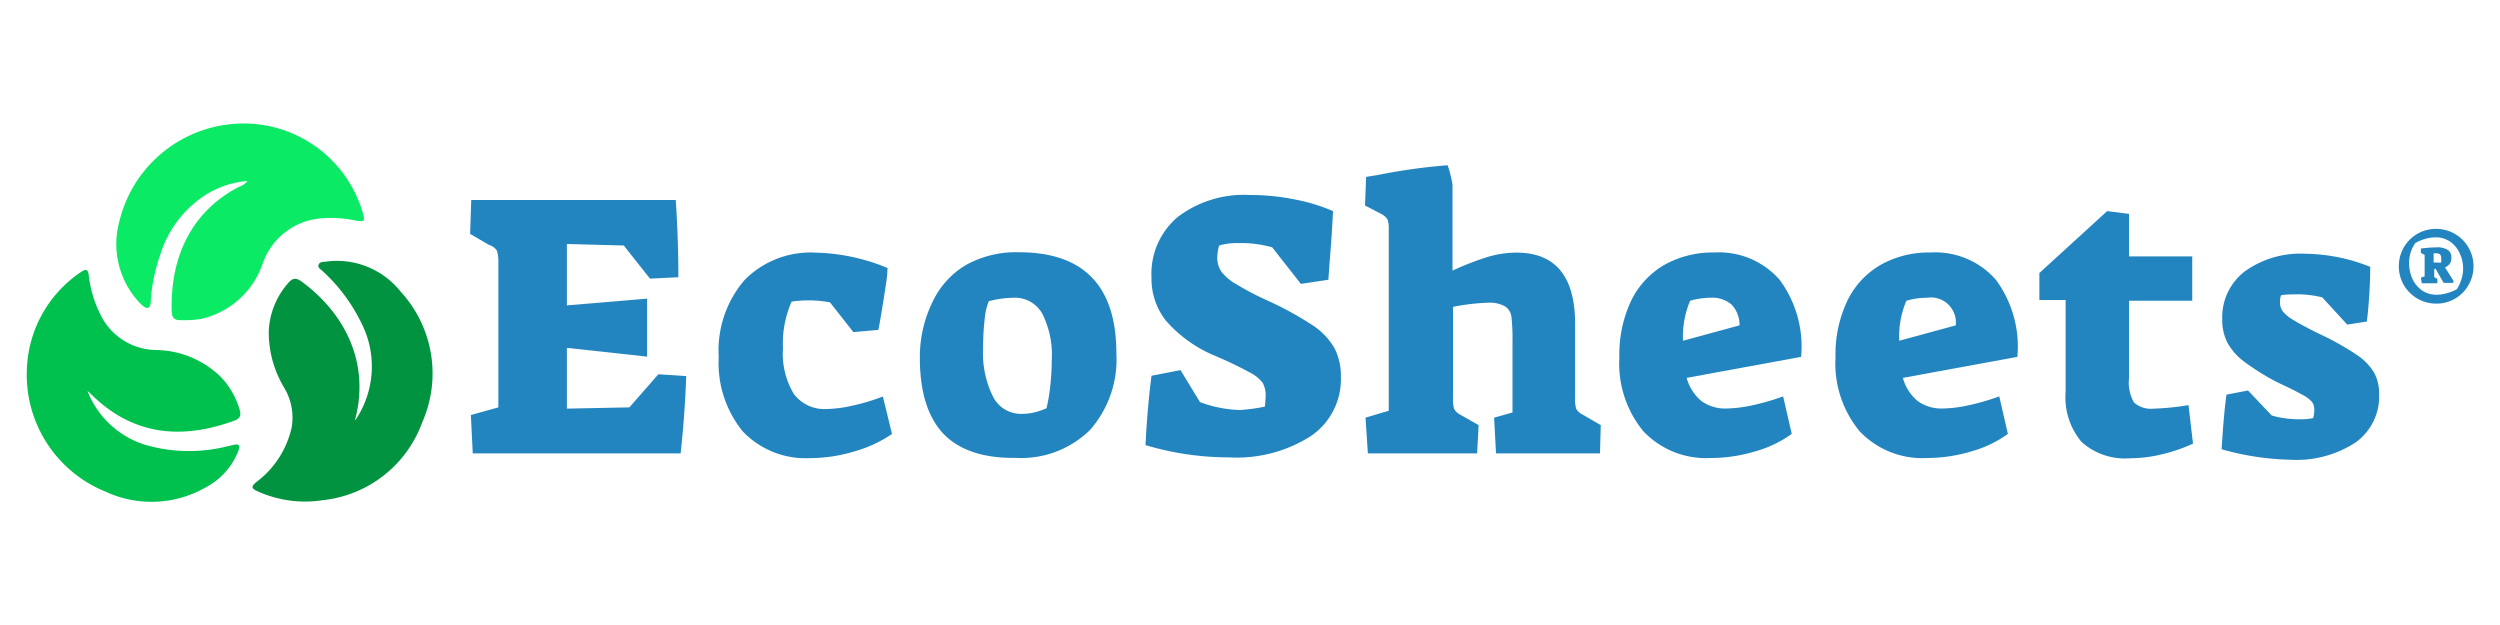 <svg id="Camada_1" data-name="Camada 1" xmlns="http://www.w3.org/2000/svg" viewBox="0 0 200 50"><defs><style>.cls-1{fill:#2285c0;}.cls-2{fill:#029340;}.cls-3{fill:#0aea65;}.cls-4{fill:#00c14e;}</style></defs><path class="cls-1" d="M37.67,33.2l2.2-.61V21.05a2.9,2.9,0,0,0-.12-1,1.13,1.13,0,0,0-.64-.46l-1.5-.88L37.7,16H54.06q.21,3.16.21,6.18L52,22.29,49.9,19.64l-4.55-.12v4.91l6.42-.54v4.64l-6.42-.7v4.86l5-.1,2.32-2.65,2.23.15q-.12,3.17-.45,6.18H37.82Z"/><path class="cls-1" d="M59.42,34.51a8.64,8.64,0,0,1-1.92-5.95,8.61,8.61,0,0,1,2.06-6.15,7.37,7.37,0,0,1,5.65-2.2A15.85,15.85,0,0,1,71,21.44c0,.59-.13,1.35-.28,2.31s-.29,1.83-.45,2.64l-2,.18-1.87-2.38a9.25,9.25,0,0,0-3.07-.06,8.21,8.21,0,0,0-.69,3.73,6.21,6.21,0,0,0,.87,3.66,3.06,3.06,0,0,0,2.65,1.2,10.13,10.13,0,0,0,2-.26,16.42,16.42,0,0,0,2.47-.74l.73,3a10.43,10.43,0,0,1-3,1.39,12.37,12.37,0,0,1-3.57.54A6.94,6.94,0,0,1,59.42,34.51Z"/><path class="cls-1" d="M75.47,34.7q-1.87-2-1.88-6a10,10,0,0,1,1-4.52,6.79,6.79,0,0,1,2.72-3,8.28,8.28,0,0,1,4.19-1q7.8,0,7.81,8.08a8.53,8.53,0,0,1-2.13,6.16,7.87,7.87,0,0,1-5.95,2.21C78.63,36.66,76.72,36,75.47,34.7ZM82.72,33a5.57,5.57,0,0,0,1-.34,13.29,13.29,0,0,0,.3-1.78,19.08,19.08,0,0,0,.12-2.08,7.29,7.29,0,0,0-.76-3.71,2.5,2.5,0,0,0-2.28-1.27,7.93,7.93,0,0,0-2,.28,5.2,5.2,0,0,0-.33,1.46,19.64,19.64,0,0,0-.12,2.3,7.76,7.76,0,0,0,.8,3.89,2.5,2.5,0,0,0,2.27,1.36A4.67,4.67,0,0,0,82.72,33Z"/><path class="cls-1" d="M91.64,35.61q.15-3,.48-5.55l2.32-.45L96,32.17a9.85,9.85,0,0,0,3.19.63,14.21,14.21,0,0,0,2-.27q.06-.6.06-.81a2.06,2.06,0,0,0-.24-1.1,3.05,3.05,0,0,0-1.06-.84A31.64,31.64,0,0,0,97,28.38a10.62,10.62,0,0,1-3.73-2.73,5.42,5.42,0,0,1-1.15-3.45,5.93,5.93,0,0,1,2.11-4.85A8.75,8.75,0,0,1,100,15.6a17.73,17.73,0,0,1,3.55.35,14.25,14.25,0,0,1,3.09.94c-.05,1.13-.14,2.53-.28,4.19l-.09,1.3-2.2.33-2.29-2.92a9,9,0,0,0-2.71-.34,5,5,0,0,0-1.54.19,4.14,4.14,0,0,0-.15.93,2,2,0,0,0,.33,1.16,3.89,3.89,0,0,0,1.18,1,23.88,23.88,0,0,0,2.5,1.31,26.94,26.94,0,0,1,3.65,2,5.54,5.54,0,0,1,1.73,1.83,4.92,4.92,0,0,1,.5,2.3,5.49,5.49,0,0,1-2.38,4.7,11,11,0,0,1-6.57,1.72A23.33,23.33,0,0,1,91.64,35.61Z"/><path class="cls-1" d="M109.24,33.41l1.86-.55V18.43a2.54,2.54,0,0,0-.09-.86,1.31,1.31,0,0,0-.48-.44l-1.33-.69.09-2.29.94-.15a46.52,46.52,0,0,1,5.58-.78,8.79,8.79,0,0,1,.39,1.57v6.86A22.67,22.67,0,0,1,119,20.56a8.15,8.15,0,0,1,2.31-.35q4.7,0,4.7,5.72v5.94a2.64,2.64,0,0,0,.09.85,1.23,1.23,0,0,0,.51.45l1.45.84L128,36.27h-8.32l-.15-2.86L121,33V27.26a15.82,15.82,0,0,0-.08-1.88,1.18,1.18,0,0,0-.5-.86,2.5,2.5,0,0,0-1.41-.3,16.54,16.54,0,0,0-2.77.33v7.32a2.64,2.64,0,0,0,.09.85,1.23,1.23,0,0,0,.48.45l1.48.84-.12,2.26h-8.74Z"/><path class="cls-1" d="M131.46,34.49a8.51,8.51,0,0,1-1.91-5.9,10.11,10.11,0,0,1,.93-4.51,6.73,6.73,0,0,1,2.65-2.88,7.9,7.9,0,0,1,4-1,6.45,6.45,0,0,1,5.23,2.17,9,9,0,0,1,1.73,6.18l-9.16,1.68a3.73,3.73,0,0,0,1.19,1.86,3.26,3.26,0,0,0,2,.59,10.23,10.23,0,0,0,2.08-.26,18.2,18.2,0,0,0,2.45-.71l.69,3a9.15,9.15,0,0,1-2.89,1.39,12.36,12.36,0,0,1-3.59.54A6.9,6.9,0,0,1,131.46,34.49Zm7.7-8.46a2.35,2.35,0,0,0-.65-1.68,2.38,2.38,0,0,0-1.64-.53,6,6,0,0,0-1.66.24,7.41,7.41,0,0,0-.57,3.2Z"/><path class="cls-1" d="M148.76,34.49a8.52,8.52,0,0,1-1.92-5.9,10,10,0,0,1,.94-4.51,6.67,6.67,0,0,1,2.65-2.88,7.87,7.87,0,0,1,4-1,6.45,6.45,0,0,1,5.23,2.17,9,9,0,0,1,1.73,6.18l-9.16,1.68a3.67,3.67,0,0,0,1.19,1.86,3.26,3.26,0,0,0,2,.59,10.31,10.31,0,0,0,2.08-.26,18.07,18.07,0,0,0,2.44-.71l.69,3a8.94,8.94,0,0,1-2.89,1.39,12.26,12.26,0,0,1-3.59.54A6.89,6.89,0,0,1,148.76,34.49Zm7.7-8.46a2,2,0,0,0-2.29-2.21,5.94,5.94,0,0,0-1.66.24,7.27,7.27,0,0,0-.57,3.2Z"/><path class="cls-1" d="M166.52,35.35a5.55,5.55,0,0,1-1.27-4V24h-2.1V21.84l5.42-4.95,1.75.22v3.4h5.06v3.55h-5.06v6.21a3.19,3.19,0,0,0,.4,1.93,2.05,2.05,0,0,0,1.59.49,20.12,20.12,0,0,0,2.77-.28l.36,3.08a12.81,12.81,0,0,1-2.43.84,10.72,10.72,0,0,1-2.57.33A5.2,5.2,0,0,1,166.52,35.35Z"/><path class="cls-1" d="M177.73,35.94c.12-2,.25-3.43.39-4.37l1.72-.33,1.9,2a7.67,7.67,0,0,0,2.23.3,5,5,0,0,0,1.08-.09,2,2,0,0,0,.09-.67,1,1,0,0,0-.16-.6,2.4,2.4,0,0,0-.74-.57c-.38-.22-1.05-.56-2-1a19,19,0,0,1-2.71-1.68,4.75,4.75,0,0,1-1.34-1.52,4,4,0,0,1-.41-1.87,4.62,4.62,0,0,1,1.79-3.82,7.63,7.63,0,0,1,4.87-1.42,14.3,14.3,0,0,1,5.18,1.05,39.42,39.42,0,0,1-.27,4.37l-1.57.25-2-2.18a8.35,8.35,0,0,0-2.29-.24c-.17,0-.49,0-1,.06a1.43,1.43,0,0,0-.09.58,1.19,1.19,0,0,0,.24.74,3.19,3.19,0,0,0,.86.69c.41.25,1.07.61,2,1.07a22.34,22.34,0,0,1,3,1.67,4.66,4.66,0,0,1,1.42,1.43,3.54,3.54,0,0,1,.41,1.75,4.52,4.52,0,0,1-1.89,3.86,8.62,8.62,0,0,1-5.19,1.38A21.68,21.68,0,0,1,177.73,35.94Z"/><path class="cls-1" d="M193.38,23.88a3.1,3.1,0,0,1-1.08-1.08,3.05,3.05,0,0,1,0-3,3,3,0,0,1,1.08-1.09,3,3,0,0,1,1.51-.4,3,3,0,0,1,1.5.4,3,3,0,0,1,1.08,4.11,2.93,2.93,0,0,1-2.58,1.47A3,3,0,0,1,193.38,23.88Zm2.4-.43a3.36,3.36,0,0,0,.77-.32,3.08,3.08,0,0,0,.36-.78,2.81,2.81,0,0,0-.14-2.1,2.29,2.29,0,0,0-.76-.92,2,2,0,0,0-1.17-.34,2.88,2.88,0,0,0-.85.13,3.28,3.28,0,0,0-.76.32,2.68,2.68,0,0,0-.5,1.61,3,3,0,0,0,.27,1.27,2.31,2.31,0,0,0,.77.92,2.08,2.08,0,0,0,1.16.34A3.19,3.19,0,0,0,195.78,23.45Zm-2.11-1.24.3-.1V20.54a.31.31,0,0,0,0-.13.2.2,0,0,0-.1-.07l-.2-.11,0-.35a10.75,10.75,0,0,1,1.2-.09,1.66,1.66,0,0,1,.95.2.72.72,0,0,1,.29.66.77.77,0,0,1-.13.45.86.86,0,0,1-.38.29l.67,1.06,0,.18h-.78l-.64-1.12h-.11V22a.57.57,0,0,0,0,.14s0,.05.06.07l.19.09,0,.36h-1.25ZM195.29,21a1.12,1.12,0,0,0,0-.35.42.42,0,0,0-.08-.29.43.43,0,0,0-.31-.09.78.78,0,0,0-.21,0V21H195A.73.73,0,0,0,195.29,21Z"/><path class="cls-2" d="M28.41,33.64a7.65,7.65,0,0,0,.5-7.8,13.79,13.79,0,0,0-3.11-4.16c-.14-.14-.41-.26-.31-.51s.36-.21.57-.24a6.52,6.52,0,0,1,6,2.41,9.66,9.66,0,0,1,1.72,10.44,9.53,9.53,0,0,1-8,6.24,9.17,9.17,0,0,1-5.18-.72c-.49-.22-.53-.37-.1-.73a7.46,7.46,0,0,0,2.84-4.41,4.65,4.65,0,0,0-.58-3.1,8.6,8.6,0,0,1-1.26-4.55,6.21,6.21,0,0,1,1.56-3.87c.35-.42.64-.43,1.08-.11,3.3,2.42,5.45,6.31,4.31,10.87A2,2,0,0,0,28.41,33.64Z"/><path class="cls-3" d="M19.8,14.48a7.32,7.32,0,0,0-3.69,1.34,8.78,8.78,0,0,0-3.28,4.52,14.55,14.55,0,0,0-.76,3.52c0,.27,0,.67-.21.76s-.53-.23-.73-.44a6.85,6.85,0,0,1-1.59-6.43A10.23,10.23,0,0,1,18.7,9.91a9.93,9.93,0,0,1,10.29,7c.24.81.2.87-.61.72a9.4,9.4,0,0,0-2.7-.16A5.38,5.38,0,0,0,21,21.13a6.79,6.79,0,0,1-4.89,4.38,8.47,8.47,0,0,1-1.74.1c-.44,0-.61-.24-.63-.64-.14-4,1.29-7.87,5.33-10A1.63,1.63,0,0,0,19.8,14.48Z"/><path class="cls-4" d="M7,31.28a7.26,7.26,0,0,0,4.7,4.33,12.6,12.6,0,0,0,6.51.09l.44-.1c.52-.15.56.09.41.49A5.59,5.59,0,0,1,16.44,39a8.72,8.72,0,0,1-8,.33,10.08,10.08,0,0,1-6.29-9.79,9.77,9.77,0,0,1,4.33-7.78c.36-.25.55-.26.62.25a9.32,9.32,0,0,0,1.14,3.54A5,5,0,0,0,12.48,28a7.57,7.57,0,0,1,5.18,2.15,6.27,6.27,0,0,1,1.48,2.53c.19.54.09.82-.47,1-4.28,1.54-8.16,1.11-11.48-2.24Z"/></svg>